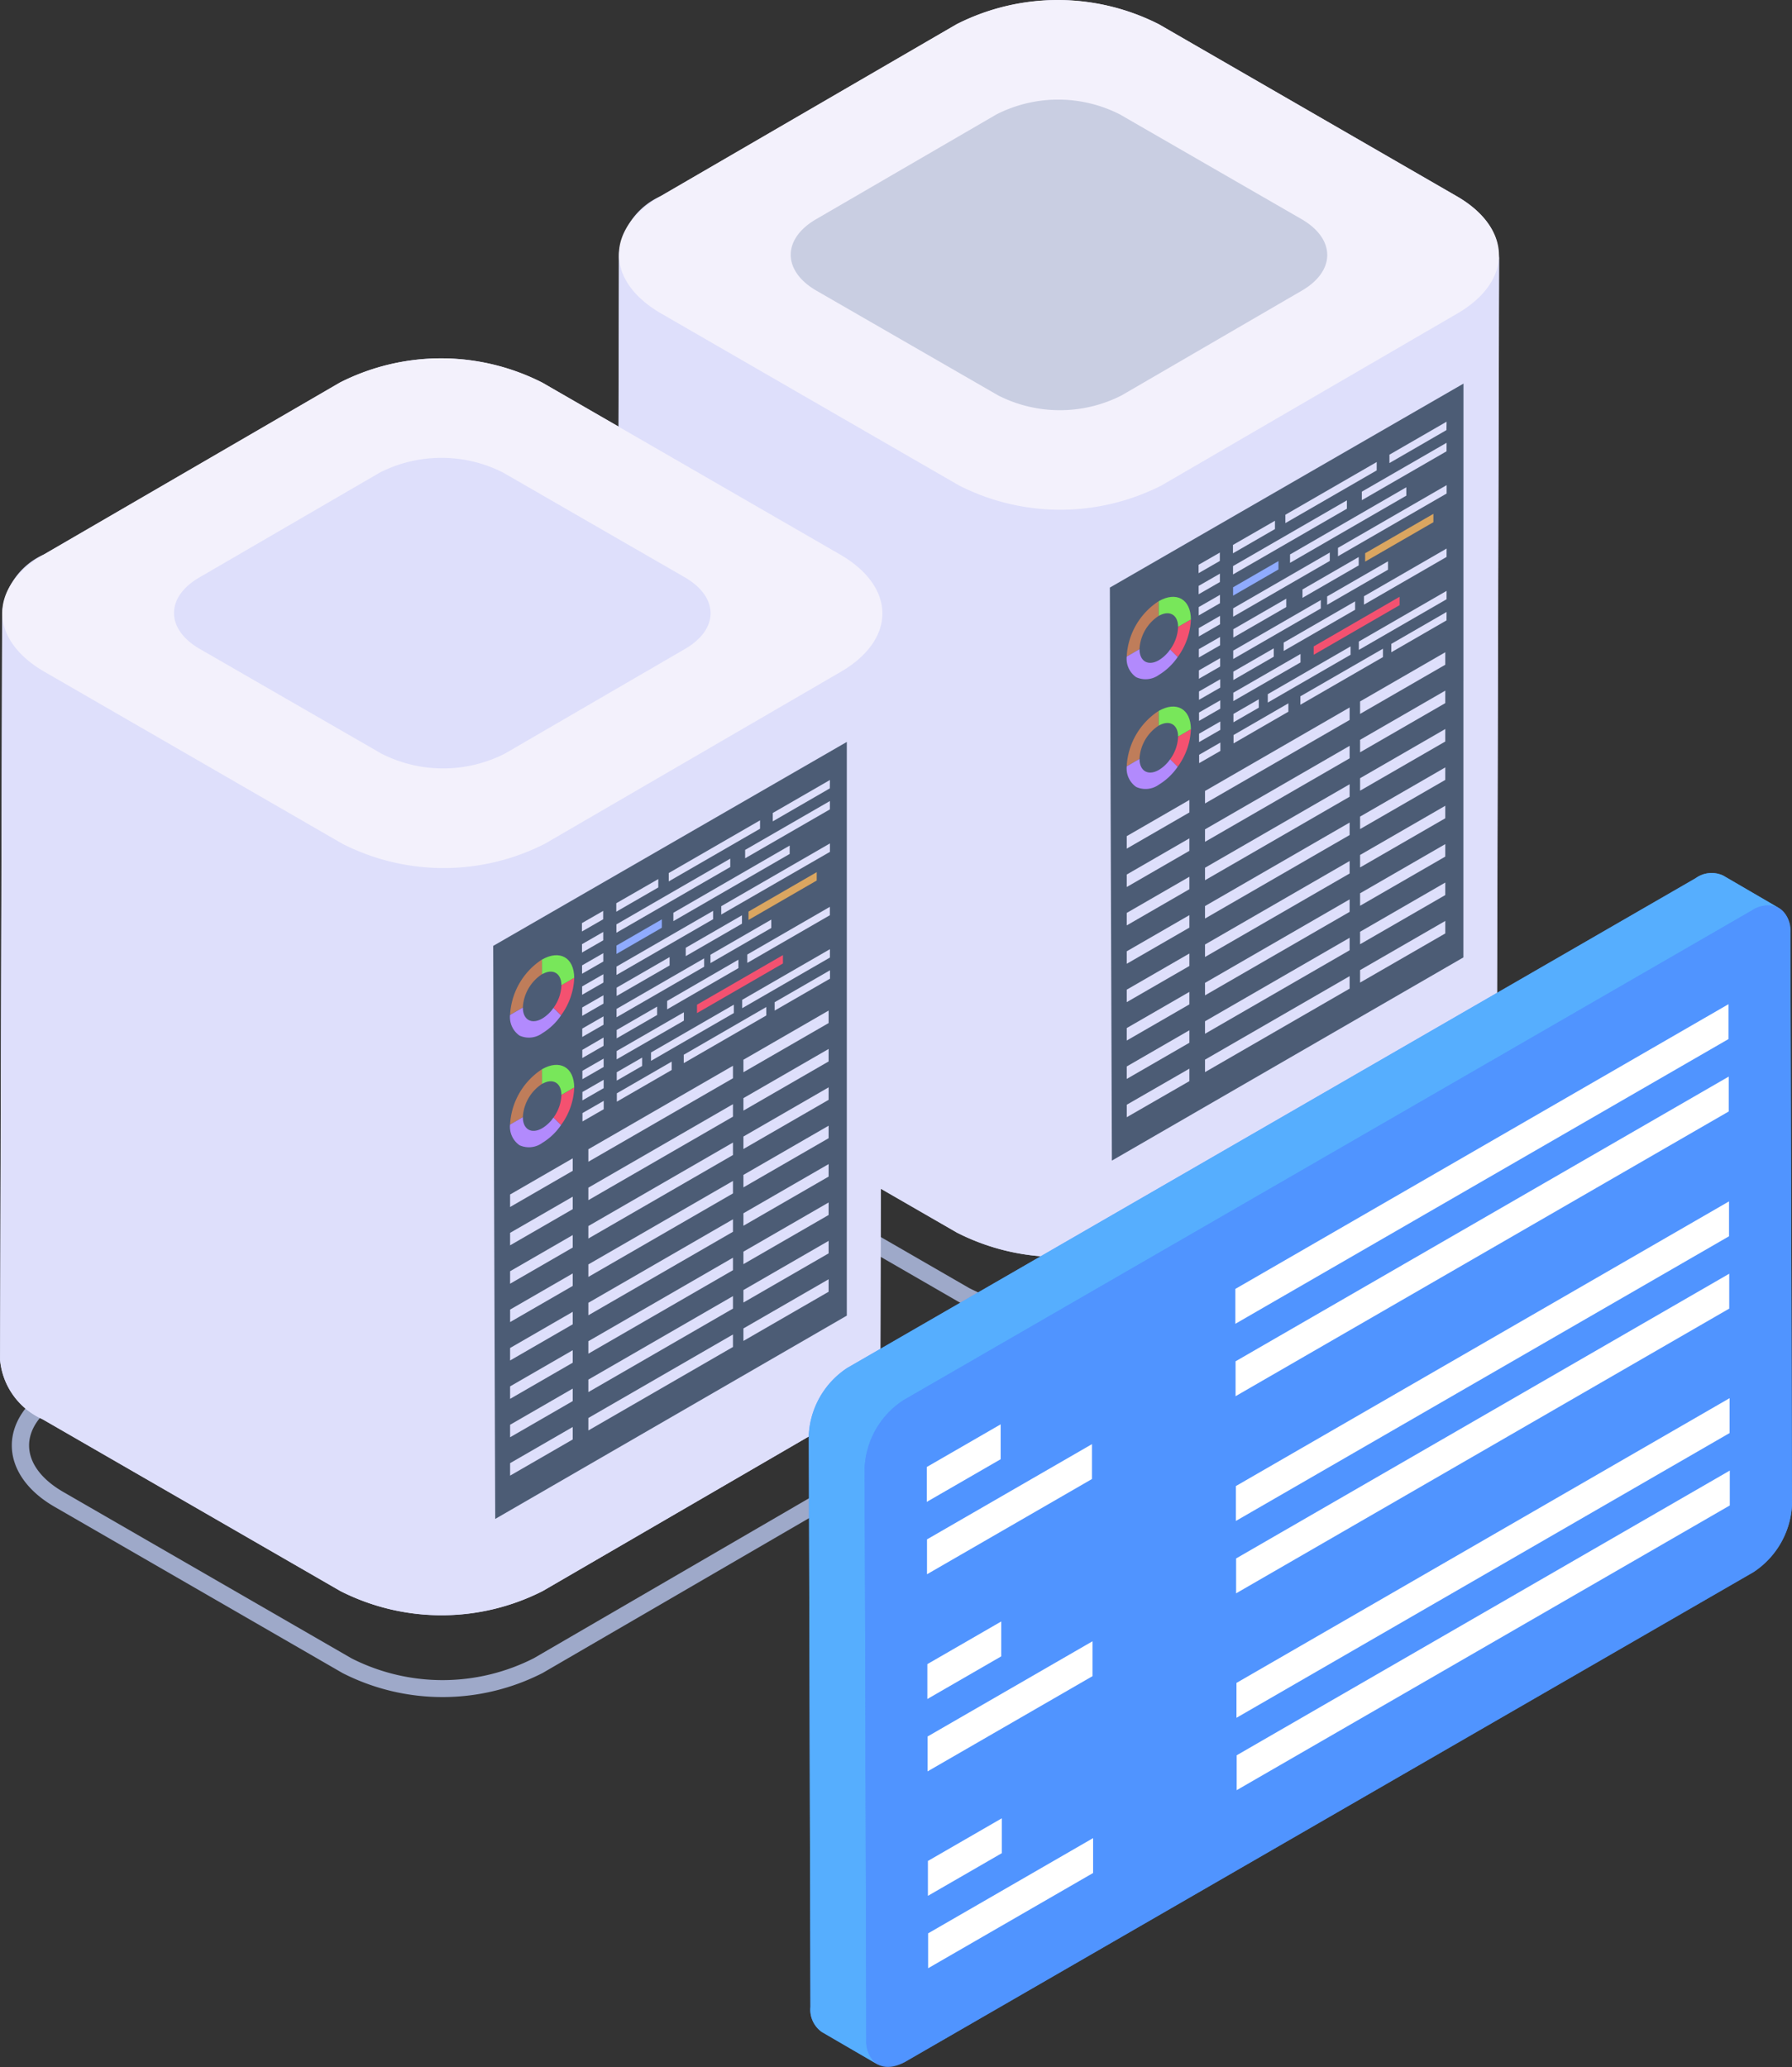 <svg xmlns="http://www.w3.org/2000/svg" width="87.984" height="101.5" viewBox="0 0 87.984 101.5">
  <rect x="0" y="0" width="87.984" height="101.5" fill="#333333" stroke="none"/>
  <g id="benefits-data-center" transform="translate(-5.195 -2)">
    <g id="Group_1507" data-name="Group 1507" transform="translate(35.481 14.495)">
      <g id="Group_1506" data-name="Group 1506">
        <path id="Path_1759" data-name="Path 1759" d="M60.79,10.809,46.262,19.251a10.957,10.957,0,0,1-9.943,0L21.7,10.809a3.519,3.519,0,0,1-2.076-2.9l-.1,36.693a3.519,3.519,0,0,0,2.076,2.9l14.622,8.442a10.957,10.957,0,0,0,9.944,0L60.687,47.5a3.492,3.492,0,0,0,2.043-2.86l.1-36.693a3.492,3.492,0,0,1-2.043,2.86Z" transform="translate(-19.518 -7.909)" fill="#c9cee2"/>
      </g>
    </g>
    <g id="Group_2026" data-name="Group 2026" transform="translate(5.196 2)">
      <g id="Group_1978" data-name="Group 1978">
        <g id="Group_1510" data-name="Group 1510" transform="translate(30.911 40.448)">
          <g id="Group_1509" data-name="Group 1509">
            <g id="Group_1508" data-name="Group 1508">
              <path id="Path_1760" data-name="Path 1760" d="M36.069,44.664,21.916,36.493a3.611,3.611,0,0,1-2.1-3.013,3.615,3.615,0,0,1,2.094-3.019L35.947,22.3A10.77,10.77,0,0,1,45.7,22.29l14.176,8.184c2.782,1.6,2.828,4.391.008,6.032L45.87,44.65a10.816,10.816,0,0,1-9.8.014Zm.3-21.631L22.333,31.192A2.825,2.825,0,0,0,20.66,33.48a2.825,2.825,0,0,0,1.68,2.282l14.153,8.171a9.878,9.878,0,0,0,8.953-.014l14.016-8.144c2.223-1.292,2.242-3.27-.006-4.57L45.279,23.021a9.994,9.994,0,0,0-8.906.012Z" transform="translate(-19.814 -21.128)" fill="#9ea9c9"/>
            </g>
          </g>
        </g>
        <g id="Group_1513" data-name="Group 1513" transform="translate(0.579 58.628)">
          <g id="Group_1512" data-name="Group 1512">
            <g id="Group_1511" data-name="Group 1511">
              <path id="Path_1761" data-name="Path 1761" d="M21.727,53.262,7.575,45.091c-2.781-1.6-2.829-4.392-.008-6.03L21.606,30.9a10.758,10.758,0,0,1,9.755-.014l14.176,8.186c2.775,1.6,2.833,4.39.008,6.03L31.529,53.25a10.808,10.808,0,0,1-9.8.012Zm.3-21.629L7.992,39.792C5.76,41.09,5.759,43.065,8,44.36l14.153,8.171a9.878,9.878,0,0,0,8.953-.012L45.12,44.372c2.232-1.3,2.233-3.273-.006-4.568L30.937,31.619a9.986,9.986,0,0,0-8.906.014Z" transform="translate(-5.47 -29.725)" fill="#9ea9c9"/>
            </g>
          </g>
        </g>
        <g id="Group_1514" data-name="Group 1514" transform="translate(0 0.006)">
          <path id="Path_1762" data-name="Path 1762" d="M78.8,14.526,78.7,51.235a3.548,3.548,0,0,1-2.051,2.855L62.121,62.527a10.975,10.975,0,0,1-9.938,0l-3.743-2.157-.021,8.458a3.475,3.475,0,0,1-2.051,2.854L31.84,80.121a10.975,10.975,0,0,1-9.939,0L7.268,71.683a3.56,3.56,0,0,1-2.072-2.9L5.3,32.077a3.476,3.476,0,0,1,2.051-2.855L21.88,20.785a10.975,10.975,0,0,1,9.939,0l3.743,2.157.021-8.458a3.476,3.476,0,0,1,2.051-2.855L52.161,3.192a10.975,10.975,0,0,1,9.939,0l14.612,8.437c1.586.909,2.241,2.157,2.009,3.341a3.279,3.279,0,0,0,.085-.444Z" transform="translate(-5.196 -2.003)" fill="#dedffb"/>
        </g>
        <g id="Group_1977" data-name="Group 1977" transform="translate(0.007)">
          <g id="Group_1744" data-name="Group 1744" transform="translate(30.38)">
            <g id="Group_1526" data-name="Group 1526">
              <g id="Group_1519" data-name="Group 1519">
                <g id="Group_1518" data-name="Group 1518">
                  <g id="Group_1517" data-name="Group 1517">
                    <g id="Group_1516" data-name="Group 1516">
                      <g id="Group_1515" data-name="Group 1515">
                        <path id="Path_1763" data-name="Path 1763" d="M60.7,11.635c2.755,1.59,2.769,4.169.032,5.76L46.208,25.837a10.957,10.957,0,0,1-9.944,0L21.642,17.395c-2.755-1.59-2.769-4.169-.032-5.76L36.137,3.193a10.957,10.957,0,0,1,9.944,0Z" transform="translate(-19.567 -2)" fill="#f3f1fc"/>
                      </g>
                    </g>
                  </g>
                </g>
              </g>
              <g id="Group_1522" data-name="Group 1522" transform="translate(8.436 4.886)">
                <g id="Group_1521" data-name="Group 1521">
                  <g id="Group_1520" data-name="Group 1520">
                    <path id="Path_1764" data-name="Path 1764" d="M48.632,10.184c1.679.969,1.688,2.541.02,3.511L39.8,18.841a6.679,6.679,0,0,1-6.061,0L24.821,13.7c-1.679-.969-1.688-2.541-.02-3.511l8.855-5.146a6.679,6.679,0,0,1,6.061,0Z" transform="translate(-23.556 -4.311)" fill="#c9cee2"/>
                  </g>
                </g>
              </g>
              <g id="Group_1525" data-name="Group 1525" transform="translate(24.104 18.837)">
                <g id="Group_1524" data-name="Group 1524">
                  <g id="Group_1523" data-name="Group 1523">
                    <path id="Path_1765" data-name="Path 1765" d="M48.328,10.908,30.966,20.924l.1,28.138,17.258-9.978Z" transform="translate(-30.966 -10.908)" fill="#4c5c75"/>
                  </g>
                </g>
              </g>
            </g>
            <g id="Group_1662" data-name="Group 1662" transform="translate(24.933 20.707)">
              <g id="Group_1648" data-name="Group 1648">
                <g id="Group_1634" data-name="Group 1634" transform="translate(3.528)">
                  <g id="Group_1633" data-name="Group 1633">
                    <g id="Group_1529" data-name="Group 1529" transform="translate(0 6.427)">
                      <g id="Group_1528" data-name="Group 1528">
                        <g id="Group_1527" data-name="Group 1527">
                          <path id="Path_1766" data-name="Path 1766" d="M34.069,14.832v.411l-1.043.6v-.411Z" transform="translate(-33.026 -14.832)" fill="#dedffb"/>
                        </g>
                      </g>
                    </g>
                    <g id="Group_1532" data-name="Group 1532" transform="translate(9.462 9.344)">
                      <g id="Group_1531" data-name="Group 1531">
                        <g id="Group_1530" data-name="Group 1530">
                          <path id="Path_1767" data-name="Path 1767" d="M40.214,16.211,37.5,17.778v.411l2.712-1.566Z" transform="translate(-37.501 -16.211)" fill="#dedffb"/>
                        </g>
                      </g>
                    </g>
                    <g id="Group_1584" data-name="Group 1584" transform="translate(1.696 1.981)">
                      <g id="Group_1535" data-name="Group 1535" transform="translate(6.172 6.327)">
                        <g id="Group_1534" data-name="Group 1534">
                          <g id="Group_1533" data-name="Group 1533">
                            <path id="Path_1768" data-name="Path 1768" d="M41.055,15.721l-4.308,2.487v.411l4.307-2.487Z" transform="translate(-36.747 -15.721)" fill="#dedffb"/>
                          </g>
                        </g>
                      </g>
                      <g id="Group_1538" data-name="Group 1538" transform="translate(6.423 4.248)">
                        <g id="Group_1537" data-name="Group 1537">
                          <g id="Group_1536" data-name="Group 1536">
                            <path id="Path_1769" data-name="Path 1769" d="M40.923,14.738l-4.058,2.343v.411l4.056-2.342Z" transform="translate(-36.865 -14.738)" fill="#dedffb"/>
                          </g>
                        </g>
                      </g>
                      <g id="Group_1541" data-name="Group 1541" transform="translate(3.302 9.167)">
                        <g id="Group_1540" data-name="Group 1540">
                          <g id="Group_1539" data-name="Group 1539">
                            <path id="Path_1770" data-name="Path 1770" d="M39.443,17.064v.411l-4.053,2.34V19.4Z" transform="translate(-35.39 -17.064)" fill="#dedffb"/>
                          </g>
                        </g>
                      </g>
                      <g id="Group_1544" data-name="Group 1544" transform="translate(3.952 6.617)">
                        <g id="Group_1543" data-name="Group 1543">
                          <g id="Group_1542" data-name="Group 1542">
                            <path id="Path_1771" data-name="Path 1771" d="M39.917,15.858v.411L35.7,18.706v-.411Z" transform="translate(-35.697 -15.858)" fill="#f45170"/>
                          </g>
                        </g>
                      </g>
                      <g id="Group_1547" data-name="Group 1547" transform="translate(6.482 2.544)">
                        <g id="Group_1546" data-name="Group 1546">
                          <g id="Group_1545" data-name="Group 1545">
                            <path id="Path_1772" data-name="Path 1772" d="M40.244,13.932v.411l-3.35,1.934v-.411Z" transform="translate(-36.894 -13.932)" fill="#dba660"/>
                          </g>
                        </g>
                      </g>
                      <g id="Group_1550" data-name="Group 1550" transform="translate(4.614 4.875)">
                        <g id="Group_1549" data-name="Group 1549">
                          <g id="Group_1548" data-name="Group 1548">
                            <path id="Path_1773" data-name="Path 1773" d="M39,15.035v.411L36.011,17.17v-.411Z" transform="translate(-36.01 -15.035)" fill="#dedffb"/>
                          </g>
                        </g>
                      </g>
                      <g id="Group_1553" data-name="Group 1553" transform="translate(1.696 9.052)">
                        <g id="Group_1552" data-name="Group 1552">
                          <g id="Group_1551" data-name="Group 1551">
                            <path id="Path_1774" data-name="Path 1774" d="M38.7,17.01v.411l-4.065,2.347v-.411Z" transform="translate(-34.63 -17.01)" fill="#dedffb"/>
                          </g>
                        </g>
                      </g>
                      <g id="Group_1556" data-name="Group 1556" transform="translate(2.483 6.842)">
                        <g id="Group_1555" data-name="Group 1555">
                          <g id="Group_1554" data-name="Group 1554">
                            <path id="Path_1775" data-name="Path 1775" d="M38.507,15.965v.411L35,18.4v-.411Z" transform="translate(-35.002 -15.965)" fill="#dedffb"/>
                          </g>
                        </g>
                      </g>
                      <g id="Group_1559" data-name="Group 1559" transform="translate(5.144 1.134)">
                        <g id="Group_1558" data-name="Group 1558">
                          <g id="Group_1557" data-name="Group 1557">
                            <path id="Path_1776" data-name="Path 1776" d="M41.6,13.265l-5.336,3.081v.411l5.335-3.08Z" transform="translate(-36.261 -13.265)" fill="#dedffb"/>
                          </g>
                        </g>
                      </g>
                      <g id="Group_1562" data-name="Group 1562" transform="translate(3.401 4.664)">
                        <g id="Group_1561" data-name="Group 1561">
                          <g id="Group_1560" data-name="Group 1560">
                            <path id="Path_1777" data-name="Path 1777" d="M38.2,14.935v.411l-2.76,1.593v-.411Z" transform="translate(-35.436 -14.935)" fill="#dedffb"/>
                          </g>
                        </g>
                      </g>
                      <g id="Group_1565" data-name="Group 1565" transform="translate(0.012 9.425)">
                        <g id="Group_1564" data-name="Group 1564">
                          <g id="Group_1563" data-name="Group 1563">
                            <path id="Path_1778" data-name="Path 1778" d="M37.13,17.186V17.6l-3.3,1.9v-.411Z" transform="translate(-33.834 -17.186)" fill="#dedffb"/>
                          </g>
                        </g>
                      </g>
                      <g id="Group_1568" data-name="Group 1568" transform="translate(0.009 9.148)">
                        <g id="Group_1567" data-name="Group 1567">
                          <g id="Group_1566" data-name="Group 1566">
                            <path id="Path_1779" data-name="Path 1779" d="M35.817,17.055v.411l-1.985,1.146V18.2Z" transform="translate(-33.832 -17.055)" fill="#dedffb"/>
                          </g>
                        </g>
                      </g>
                      <g id="Group_1571" data-name="Group 1571" transform="translate(2.793 1.239)">
                        <g id="Group_1570" data-name="Group 1570">
                          <g id="Group_1569" data-name="Group 1569">
                            <path id="Path_1780" data-name="Path 1780" d="M40.859,13.315v.411l-5.71,3.3v-.411Z" transform="translate(-35.149 -13.315)" fill="#dedffb"/>
                          </g>
                        </g>
                      </g>
                      <g id="Group_1574" data-name="Group 1574" transform="translate(0.006 6.779)">
                        <g id="Group_1573" data-name="Group 1573">
                          <g id="Group_1572" data-name="Group 1572">
                            <path id="Path_1781" data-name="Path 1781" d="M38.129,15.935v.411l-4.3,2.481v-.411Z" transform="translate(-33.831 -15.935)" fill="#dedffb"/>
                          </g>
                        </g>
                      </g>
                      <g id="Group_1577" data-name="Group 1577" transform="translate(0.003 6.715)">
                        <g id="Group_1576" data-name="Group 1576">
                          <g id="Group_1575" data-name="Group 1575">
                            <path id="Path_1782" data-name="Path 1782" d="M36.434,15.9v.411l-2.6,1.5v-.411Z" transform="translate(-33.829 -15.905)" fill="#dedffb"/>
                          </g>
                        </g>
                      </g>
                      <g id="Group_1580" data-name="Group 1580" transform="translate(0 4.445)">
                        <g id="Group_1579" data-name="Group 1579">
                          <g id="Group_1578" data-name="Group 1578">
                            <path id="Path_1783" data-name="Path 1783" d="M38.573,14.831v.411l-4.745,2.739v-.411Z" transform="translate(-33.828 -14.831)" fill="#dedffb"/>
                          </g>
                        </g>
                      </g>
                      <g id="Group_1583" data-name="Group 1583" transform="translate(2.566)">
                        <g id="Group_1582" data-name="Group 1582">
                          <g id="Group_1581" data-name="Group 1581">
                            <path id="Path_1784" data-name="Path 1784" d="M39.524,12.729v.411l-4.483,2.588v-.411Z" transform="translate(-35.042 -12.729)" fill="#dedffb"/>
                          </g>
                        </g>
                      </g>
                    </g>
                    <g id="Group_1587" data-name="Group 1587" transform="translate(8.014 1.036)">
                      <g id="Group_1586" data-name="Group 1586">
                        <g id="Group_1585" data-name="Group 1585">
                          <path id="Path_1785" data-name="Path 1785" d="M40.978,12.282l-4.162,2.4V15.1l4.16-2.4Z" transform="translate(-36.816 -12.282)" fill="#dedffb"/>
                        </g>
                      </g>
                    </g>
                    <g id="Group_1590" data-name="Group 1590" transform="translate(9.37)">
                      <g id="Group_1589" data-name="Group 1589">
                        <g id="Group_1588" data-name="Group 1588">
                          <path id="Path_1786" data-name="Path 1786" d="M40.263,11.792l-2.806,1.62v.411l2.8-1.619Z" transform="translate(-37.457 -11.792)" fill="#dedffb"/>
                        </g>
                      </g>
                    </g>
                    <g id="Group_1593" data-name="Group 1593" transform="translate(1.687 4.865)">
                      <g id="Group_1592" data-name="Group 1592">
                        <g id="Group_1591" data-name="Group 1591">
                          <path id="Path_1787" data-name="Path 1787" d="M35.886,14.093V14.5l-2.062,1.191v-.411Z" transform="translate(-33.824 -14.093)" fill="#dedffb"/>
                        </g>
                      </g>
                    </g>
                    <g id="Group_1596" data-name="Group 1596" transform="translate(0.003 7.462)">
                      <g id="Group_1595" data-name="Group 1595">
                        <g id="Group_1594" data-name="Group 1594">
                          <path id="Path_1788" data-name="Path 1788" d="M34.071,15.321v.411l-1.043.6v-.411Z" transform="translate(-33.028 -15.321)" fill="#dedffb"/>
                        </g>
                      </g>
                    </g>
                    <g id="Group_1599" data-name="Group 1599" transform="translate(1.693 6.844)">
                      <g id="Group_1598" data-name="Group 1598">
                        <g id="Group_1597" data-name="Group 1597">
                          <path id="Path_1789" data-name="Path 1789" d="M36.056,15.029v.411l-2.229,1.287v-.411Z" transform="translate(-33.827 -15.029)" fill="#8fabfe"/>
                        </g>
                      </g>
                    </g>
                    <g id="Group_1602" data-name="Group 1602" transform="translate(1.69 3.862)">
                      <g id="Group_1601" data-name="Group 1601">
                        <g id="Group_1600" data-name="Group 1600">
                          <path id="Path_1790" data-name="Path 1790" d="M39.416,13.619v.411l-5.591,3.228v-.411Z" transform="translate(-33.825 -13.619)" fill="#dedffb"/>
                        </g>
                      </g>
                    </g>
                    <g id="Group_1605" data-name="Group 1605" transform="translate(0.006 8.503)">
                      <g id="Group_1604" data-name="Group 1604">
                        <g id="Group_1603" data-name="Group 1603">
                          <path id="Path_1791" data-name="Path 1791" d="M34.072,15.813v.411l-1.043.6v-.411Z" transform="translate(-33.029 -15.813)" fill="#dedffb"/>
                        </g>
                      </g>
                    </g>
                    <g id="Group_1608" data-name="Group 1608" transform="translate(0.009 9.537)">
                      <g id="Group_1607" data-name="Group 1607">
                        <g id="Group_1606" data-name="Group 1606">
                          <path id="Path_1792" data-name="Path 1792" d="M34.074,16.3v.411l-1.043.6V16.9Z" transform="translate(-33.03 -16.302)" fill="#dedffb"/>
                        </g>
                      </g>
                    </g>
                    <g id="Group_1611" data-name="Group 1611" transform="translate(0.012 10.571)">
                      <g id="Group_1610" data-name="Group 1610">
                        <g id="Group_1609" data-name="Group 1609">
                          <path id="Path_1793" data-name="Path 1793" d="M34.075,16.792V17.2l-1.043.6v-.411Z" transform="translate(-33.032 -16.792)" fill="#dedffb"/>
                        </g>
                      </g>
                    </g>
                    <g id="Group_1614" data-name="Group 1614" transform="translate(0.015 11.612)">
                      <g id="Group_1613" data-name="Group 1613">
                        <g id="Group_1612" data-name="Group 1612">
                          <path id="Path_1794" data-name="Path 1794" d="M34.076,17.284v.411l-1.043.6v-.411Z" transform="translate(-33.033 -17.284)" fill="#dedffb"/>
                        </g>
                      </g>
                    </g>
                    <g id="Group_1617" data-name="Group 1617" transform="translate(0.018 12.647)">
                      <g id="Group_1616" data-name="Group 1616">
                        <g id="Group_1615" data-name="Group 1615">
                          <path id="Path_1795" data-name="Path 1795" d="M34.078,17.773v.411l-1.043.6v-.411Z" transform="translate(-33.034 -17.773)" fill="#dedffb"/>
                        </g>
                      </g>
                    </g>
                    <g id="Group_1620" data-name="Group 1620" transform="translate(0.021 13.681)">
                      <g id="Group_1619" data-name="Group 1619">
                        <g id="Group_1618" data-name="Group 1618">
                          <path id="Path_1796" data-name="Path 1796" d="M34.079,18.262v.411l-1.043.6v-.411Z" transform="translate(-33.036 -18.262)" fill="#dedffb"/>
                        </g>
                      </g>
                    </g>
                    <g id="Group_1623" data-name="Group 1623" transform="translate(0.023 14.722)">
                      <g id="Group_1622" data-name="Group 1622">
                        <g id="Group_1621" data-name="Group 1621">
                          <path id="Path_1797" data-name="Path 1797" d="M34.08,18.754v.411l-1.043.6v-.411Z" transform="translate(-33.037 -18.754)" fill="#dedffb"/>
                        </g>
                      </g>
                    </g>
                    <g id="Group_1626" data-name="Group 1626" transform="translate(1.71 13.631)">
                      <g id="Group_1625" data-name="Group 1625">
                        <g id="Group_1624" data-name="Group 1624">
                          <path id="Path_1798" data-name="Path 1798" d="M35.081,18.238v.411l-1.246.719v-.411Z" transform="translate(-33.835 -18.238)" fill="#dedffb"/>
                        </g>
                      </g>
                    </g>
                    <g id="Group_1629" data-name="Group 1629" transform="translate(0.026 15.756)">
                      <g id="Group_1628" data-name="Group 1628">
                        <g id="Group_1627" data-name="Group 1627">
                          <path id="Path_1799" data-name="Path 1799" d="M34.082,19.243v.411l-1.043.6v-.411Z" transform="translate(-33.039 -19.243)" fill="#dedffb"/>
                        </g>
                      </g>
                    </g>
                    <g id="Group_1632" data-name="Group 1632" transform="translate(1.713 13.829)">
                      <g id="Group_1631" data-name="Group 1631">
                        <g id="Group_1630" data-name="Group 1630">
                          <path id="Path_1800" data-name="Path 1800" d="M36.531,18.332v.411L33.838,20.3v-.411Z" transform="translate(-33.836 -18.332)" fill="#dedffb"/>
                        </g>
                      </g>
                    </g>
                  </g>
                </g>
                <g id="Group_1647" data-name="Group 1647" transform="translate(0 8.598)">
                  <g id="Group_1637" data-name="Group 1637" transform="translate(0 0.216)">
                    <g id="Group_1636" data-name="Group 1636">
                      <g id="Group_1635" data-name="Group 1635">
                        <path id="Path_1801" data-name="Path 1801" d="M32.926,15.961l0,.722a2.08,2.08,0,0,0-.942,1.635l-.628.363a3.459,3.459,0,0,1,1.568-2.719Z" transform="translate(-31.358 -15.961)" fill="#bf7d5a"/>
                      </g>
                    </g>
                  </g>
                  <g id="Group_1640" data-name="Group 1640" transform="translate(1.568)">
                    <g id="Group_1639" data-name="Group 1639">
                      <g id="Group_1638" data-name="Group 1638">
                        <path id="Path_1802" data-name="Path 1802" d="M32.1,16.075c.871-.5,1.578-.1,1.581.9l-.628.363c0-.6-.427-.844-.951-.542Z" transform="translate(-32.099 -15.858)" fill="#78e75a"/>
                      </g>
                    </g>
                  </g>
                  <g id="Group_1643" data-name="Group 1643" transform="translate(0 2.573)">
                    <g id="Group_1642" data-name="Group 1642">
                      <g id="Group_1641" data-name="Group 1641">
                        <path id="Path_1803" data-name="Path 1803" d="M31.986,17.075c0,.6.427.841.948.541a1.81,1.81,0,0,0,.557-.529l.37.37a3.013,3.013,0,0,1-.925.881,1.113,1.113,0,0,1-1.114.113,1.1,1.1,0,0,1-.465-1.013Z" transform="translate(-31.358 -17.075)" fill="#b28afd"/>
                      </g>
                    </g>
                  </g>
                  <g id="Group_1646" data-name="Group 1646" transform="translate(2.134 1.117)">
                    <g id="Group_1645" data-name="Group 1645">
                      <g id="Group_1644" data-name="Group 1644">
                        <path id="Path_1804" data-name="Path 1804" d="M33.382,16.387a3.33,3.33,0,0,1-.645,1.837l-.37-.37a2,2,0,0,0,.387-1.1Z" transform="translate(-32.367 -16.387)" fill="#f45170"/>
                      </g>
                    </g>
                  </g>
                </g>
              </g>
              <g id="Group_1661" data-name="Group 1661" transform="translate(0 13.986)">
                <g id="Group_1651" data-name="Group 1651" transform="translate(0 0.216)">
                  <g id="Group_1650" data-name="Group 1650">
                    <g id="Group_1649" data-name="Group 1649">
                      <path id="Path_1805" data-name="Path 1805" d="M32.926,18.509l0,.722a2.08,2.08,0,0,0-.942,1.635l-.628.363A3.459,3.459,0,0,1,32.926,18.509Z" transform="translate(-31.358 -18.509)" fill="#bf7d5a"/>
                    </g>
                  </g>
                </g>
                <g id="Group_1654" data-name="Group 1654" transform="translate(1.568)">
                  <g id="Group_1653" data-name="Group 1653">
                    <g id="Group_1652" data-name="Group 1652">
                      <path id="Path_1806" data-name="Path 1806" d="M32.1,18.623c.871-.5,1.578-.1,1.581.9l-.628.363c0-.6-.427-.844-.951-.542Z" transform="translate(-32.099 -18.406)" fill="#78e75a"/>
                    </g>
                  </g>
                </g>
                <g id="Group_1657" data-name="Group 1657" transform="translate(0 2.573)">
                  <g id="Group_1656" data-name="Group 1656">
                    <g id="Group_1655" data-name="Group 1655">
                      <path id="Path_1807" data-name="Path 1807" d="M31.986,19.623c0,.6.427.841.948.541a1.81,1.81,0,0,0,.557-.529l.37.37a3.013,3.013,0,0,1-.925.881A1.113,1.113,0,0,1,31.823,21a1.1,1.1,0,0,1-.465-1.013Z" transform="translate(-31.358 -19.623)" fill="#b28afd"/>
                    </g>
                  </g>
                </g>
                <g id="Group_1660" data-name="Group 1660" transform="translate(2.134 1.117)">
                  <g id="Group_1659" data-name="Group 1659">
                    <g id="Group_1658" data-name="Group 1658">
                      <path id="Path_1808" data-name="Path 1808" d="M33.382,18.935a3.33,3.33,0,0,1-.645,1.837l-.37-.37a2,2,0,0,0,.387-1.1Z" transform="translate(-32.367 -18.935)" fill="#f45170"/>
                    </g>
                  </g>
                </g>
              </g>
            </g>
            <g id="Group_1743" data-name="Group 1743" transform="translate(24.933 32.028)">
              <g id="Group_1672" data-name="Group 1672">
                <g id="Group_1666" data-name="Group 1666" transform="translate(3.839 2.712)">
                  <g id="Group_1665" data-name="Group 1665">
                    <g id="Group_1664" data-name="Group 1664">
                      <g id="Group_1663" data-name="Group 1663">
                        <path id="Path_1809" data-name="Path 1809" d="M40.277,18.429l0,.613-7.1,4.1,0-.613Z" transform="translate(-33.173 -18.429)" fill="#dedffb"/>
                      </g>
                    </g>
                  </g>
                </g>
                <g id="Group_1668" data-name="Group 1668" transform="translate(11.457)">
                  <g id="Group_1667" data-name="Group 1667">
                    <path id="Path_1810" data-name="Path 1810" d="M40.959,17.146l-4.183,2.415,0,.613,4.182-2.414Z" transform="translate(-36.776 -17.146)" fill="#dedffb"/>
                  </g>
                </g>
                <g id="Group_1671" data-name="Group 1671" transform="translate(0 7.254)">
                  <g id="Group_1670" data-name="Group 1670">
                    <g id="Group_1669" data-name="Group 1669">
                      <path id="Path_1811" data-name="Path 1811" d="M34.433,20.577l0,.613-3.075,1.776,0-.613Z" transform="translate(-31.358 -20.577)" fill="#dedffb"/>
                    </g>
                  </g>
                </g>
              </g>
              <g id="Group_1682" data-name="Group 1682" transform="translate(0 1.885)">
                <g id="Group_1676" data-name="Group 1676" transform="translate(3.839 2.711)">
                  <g id="Group_1675" data-name="Group 1675">
                    <g id="Group_1674" data-name="Group 1674">
                      <g id="Group_1673" data-name="Group 1673">
                        <path id="Path_1812" data-name="Path 1812" d="M40.277,19.32l0,.613-7.1,4.1,0-.613Z" transform="translate(-33.173 -19.32)" fill="#dedffb"/>
                      </g>
                    </g>
                  </g>
                </g>
                <g id="Group_1678" data-name="Group 1678" transform="translate(11.457)">
                  <g id="Group_1677" data-name="Group 1677">
                    <path id="Path_1813" data-name="Path 1813" d="M40.959,18.038l-4.183,2.415,0,.613,4.182-2.414Z" transform="translate(-36.776 -18.038)" fill="#dedffb"/>
                  </g>
                </g>
                <g id="Group_1681" data-name="Group 1681" transform="translate(0 7.254)">
                  <g id="Group_1680" data-name="Group 1680">
                    <g id="Group_1679" data-name="Group 1679">
                      <path id="Path_1814" data-name="Path 1814" d="M34.433,21.468l0,.613-3.075,1.776,0-.613Z" transform="translate(-31.358 -21.468)" fill="#dedffb"/>
                    </g>
                  </g>
                </g>
              </g>
              <g id="Group_1692" data-name="Group 1692" transform="translate(0 3.77)">
                <g id="Group_1686" data-name="Group 1686" transform="translate(3.839 2.712)">
                  <g id="Group_1685" data-name="Group 1685">
                    <g id="Group_1684" data-name="Group 1684">
                      <g id="Group_1683" data-name="Group 1683">
                        <path id="Path_1815" data-name="Path 1815" d="M40.277,20.211l0,.613-7.1,4.1,0-.613Z" transform="translate(-33.173 -20.211)" fill="#dedffb"/>
                      </g>
                    </g>
                  </g>
                </g>
                <g id="Group_1688" data-name="Group 1688" transform="translate(11.457)">
                  <g id="Group_1687" data-name="Group 1687">
                    <path id="Path_1816" data-name="Path 1816" d="M40.959,18.929l-4.183,2.415,0,.613,4.182-2.414Z" transform="translate(-36.776 -18.929)" fill="#dedffb"/>
                  </g>
                </g>
                <g id="Group_1691" data-name="Group 1691" transform="translate(0 7.254)">
                  <g id="Group_1690" data-name="Group 1690">
                    <g id="Group_1689" data-name="Group 1689">
                      <path id="Path_1817" data-name="Path 1817" d="M34.433,22.36l0,.613-3.075,1.776,0-.613Z" transform="translate(-31.358 -22.36)" fill="#dedffb"/>
                    </g>
                  </g>
                </g>
              </g>
              <g id="Group_1702" data-name="Group 1702" transform="translate(0 5.655)">
                <g id="Group_1696" data-name="Group 1696" transform="translate(3.839 2.711)">
                  <g id="Group_1695" data-name="Group 1695">
                    <g id="Group_1694" data-name="Group 1694">
                      <g id="Group_1693" data-name="Group 1693">
                        <path id="Path_1818" data-name="Path 1818" d="M40.277,21.1l0,.613-7.1,4.1,0-.613Z" transform="translate(-33.173 -21.103)" fill="#dedffb"/>
                      </g>
                    </g>
                  </g>
                </g>
                <g id="Group_1698" data-name="Group 1698" transform="translate(11.457)">
                  <g id="Group_1697" data-name="Group 1697">
                    <path id="Path_1819" data-name="Path 1819" d="M40.959,19.82l-4.183,2.415,0,.613,4.182-2.414Z" transform="translate(-36.776 -19.82)" fill="#dedffb"/>
                  </g>
                </g>
                <g id="Group_1701" data-name="Group 1701" transform="translate(0 7.254)">
                  <g id="Group_1700" data-name="Group 1700">
                    <g id="Group_1699" data-name="Group 1699">
                      <path id="Path_1820" data-name="Path 1820" d="M34.433,23.251l0,.613-3.075,1.776,0-.613Z" transform="translate(-31.358 -23.251)" fill="#dedffb"/>
                    </g>
                  </g>
                </g>
              </g>
              <g id="Group_1712" data-name="Group 1712" transform="translate(0 7.539)">
                <g id="Group_1706" data-name="Group 1706" transform="translate(3.839 2.712)">
                  <g id="Group_1705" data-name="Group 1705">
                    <g id="Group_1704" data-name="Group 1704">
                      <g id="Group_1703" data-name="Group 1703">
                        <path id="Path_1821" data-name="Path 1821" d="M40.277,21.994l0,.613-7.1,4.1,0-.613Z" transform="translate(-33.173 -21.994)" fill="#dedffb"/>
                      </g>
                    </g>
                  </g>
                </g>
                <g id="Group_1708" data-name="Group 1708" transform="translate(11.457)">
                  <g id="Group_1707" data-name="Group 1707">
                    <path id="Path_1822" data-name="Path 1822" d="M40.959,20.712l-4.183,2.415,0,.613,4.182-2.414Z" transform="translate(-36.776 -20.712)" fill="#dedffb"/>
                  </g>
                </g>
                <g id="Group_1711" data-name="Group 1711" transform="translate(0 7.254)">
                  <g id="Group_1710" data-name="Group 1710">
                    <g id="Group_1709" data-name="Group 1709">
                      <path id="Path_1823" data-name="Path 1823" d="M34.433,24.142l0,.613-3.075,1.776,0-.613Z" transform="translate(-31.358 -24.142)" fill="#dedffb"/>
                    </g>
                  </g>
                </g>
              </g>
              <g id="Group_1722" data-name="Group 1722" transform="translate(0 9.424)">
                <g id="Group_1716" data-name="Group 1716" transform="translate(3.839 2.711)">
                  <g id="Group_1715" data-name="Group 1715">
                    <g id="Group_1714" data-name="Group 1714">
                      <g id="Group_1713" data-name="Group 1713">
                        <path id="Path_1824" data-name="Path 1824" d="M40.277,22.885l0,.613-7.1,4.1,0-.613Z" transform="translate(-33.173 -22.885)" fill="#dedffb"/>
                      </g>
                    </g>
                  </g>
                </g>
                <g id="Group_1718" data-name="Group 1718" transform="translate(11.457)">
                  <g id="Group_1717" data-name="Group 1717">
                    <path id="Path_1825" data-name="Path 1825" d="M40.959,21.6l-4.183,2.415,0,.613,4.182-2.414Z" transform="translate(-36.776 -21.603)" fill="#dedffb"/>
                  </g>
                </g>
                <g id="Group_1721" data-name="Group 1721" transform="translate(0 7.254)">
                  <g id="Group_1720" data-name="Group 1720">
                    <g id="Group_1719" data-name="Group 1719">
                      <path id="Path_1826" data-name="Path 1826" d="M34.433,25.034l0,.613-3.075,1.776,0-.613Z" transform="translate(-31.358 -25.034)" fill="#dedffb"/>
                    </g>
                  </g>
                </g>
              </g>
              <g id="Group_1732" data-name="Group 1732" transform="translate(0 11.309)">
                <g id="Group_1726" data-name="Group 1726" transform="translate(3.839 2.712)">
                  <g id="Group_1725" data-name="Group 1725">
                    <g id="Group_1724" data-name="Group 1724">
                      <g id="Group_1723" data-name="Group 1723">
                        <path id="Path_1827" data-name="Path 1827" d="M40.277,23.777l0,.613-7.1,4.1,0-.613Z" transform="translate(-33.173 -23.777)" fill="#dedffb"/>
                      </g>
                    </g>
                  </g>
                </g>
                <g id="Group_1728" data-name="Group 1728" transform="translate(11.457)">
                  <g id="Group_1727" data-name="Group 1727">
                    <path id="Path_1828" data-name="Path 1828" d="M40.959,22.494,36.776,24.91l0,.613,4.182-2.414Z" transform="translate(-36.776 -22.494)" fill="#dedffb"/>
                  </g>
                </g>
                <g id="Group_1731" data-name="Group 1731" transform="translate(0 7.254)">
                  <g id="Group_1730" data-name="Group 1730">
                    <g id="Group_1729" data-name="Group 1729">
                      <path id="Path_1829" data-name="Path 1829" d="M34.433,25.925l0,.613-3.075,1.776,0-.613Z" transform="translate(-31.358 -25.925)" fill="#dedffb"/>
                    </g>
                  </g>
                </g>
              </g>
              <g id="Group_1742" data-name="Group 1742" transform="translate(0 13.194)">
                <g id="Group_1736" data-name="Group 1736" transform="translate(3.839 2.711)">
                  <g id="Group_1735" data-name="Group 1735">
                    <g id="Group_1734" data-name="Group 1734">
                      <g id="Group_1733" data-name="Group 1733">
                        <path id="Path_1830" data-name="Path 1830" d="M40.277,24.668l0,.613-7.1,4.1,0-.613Z" transform="translate(-33.173 -24.668)" fill="#dedffb"/>
                      </g>
                    </g>
                  </g>
                </g>
                <g id="Group_1738" data-name="Group 1738" transform="translate(11.457)">
                  <g id="Group_1737" data-name="Group 1737">
                    <path id="Path_1831" data-name="Path 1831" d="M40.959,23.386,36.776,25.8l0,.613L40.959,24Z" transform="translate(-36.776 -23.386)" fill="#dedffb"/>
                  </g>
                </g>
                <g id="Group_1741" data-name="Group 1741" transform="translate(0 7.254)">
                  <g id="Group_1740" data-name="Group 1740">
                    <g id="Group_1739" data-name="Group 1739">
                      <path id="Path_1832" data-name="Path 1832" d="M34.433,26.816l0,.613L31.359,29.2l0-.613Z" transform="translate(-31.358 -26.816)" fill="#dedffb"/>
                    </g>
                  </g>
                </g>
              </g>
            </g>
          </g>
          <g id="Group_1976" data-name="Group 1976" transform="translate(0 17.595)">
            <g id="Group_1758" data-name="Group 1758">
              <g id="Group_1751" data-name="Group 1751">
                <g id="Group_1750" data-name="Group 1750">
                  <g id="Group_1746" data-name="Group 1746" transform="translate(0 12.495)">
                    <g id="Group_1745" data-name="Group 1745">
                      <path id="Path_1833" data-name="Path 1833" d="M46.472,19.13,31.944,27.572a10.958,10.958,0,0,1-9.944,0L7.378,19.13A3.519,3.519,0,0,1,5.3,16.23L5.2,52.923a3.519,3.519,0,0,0,2.076,2.9L21.9,64.265a10.957,10.957,0,0,0,9.944,0l14.527-8.442a3.491,3.491,0,0,0,2.043-2.86l.1-36.693a3.492,3.492,0,0,1-2.043,2.86Z" transform="translate(-5.199 -16.23)" fill="#dedffb"/>
                    </g>
                  </g>
                  <g id="Group_1749" data-name="Group 1749" transform="translate(0.103)">
                    <g id="Group_1748" data-name="Group 1748">
                      <g id="Group_1747" data-name="Group 1747">
                        <path id="Path_1834" data-name="Path 1834" d="M46.385,19.956c2.755,1.59,2.769,4.169.032,5.76L31.89,34.158a10.957,10.957,0,0,1-9.944,0L7.324,25.716c-2.755-1.59-2.769-4.169-.032-5.76l14.527-8.442a10.957,10.957,0,0,1,9.944,0Z" transform="translate(-5.248 -10.321)" fill="#f3f1fc"/>
                      </g>
                    </g>
                  </g>
                </g>
              </g>
              <g id="Group_1754" data-name="Group 1754" transform="translate(8.539 4.886)">
                <g id="Group_1753" data-name="Group 1753">
                  <g id="Group_1752" data-name="Group 1752">
                    <path id="Path_1835" data-name="Path 1835" d="M34.313,18.5c1.679.969,1.688,2.541.02,3.511l-8.855,5.146a6.679,6.679,0,0,1-6.061,0L10.5,22.016c-1.679-.969-1.688-2.541-.02-3.511l8.855-5.146a6.679,6.679,0,0,1,6.061,0Z" transform="translate(-9.238 -12.632)" fill="#dedffb"/>
                  </g>
                </g>
              </g>
              <g id="Group_1757" data-name="Group 1757" transform="translate(24.207 18.837)">
                <g id="Group_1756" data-name="Group 1756" transform="translate(0)">
                  <g id="Group_1755" data-name="Group 1755">
                    <path id="Path_1836" data-name="Path 1836" d="M34.009,19.229,16.647,29.245l.1,28.138L34.009,47.4Z" transform="translate(-16.647 -19.229)" fill="#4c5c75"/>
                  </g>
                </g>
              </g>
            </g>
            <g id="Group_1894" data-name="Group 1894" transform="translate(25.036 20.706)">
              <g id="Group_1880" data-name="Group 1880" transform="translate(0)">
                <g id="Group_1866" data-name="Group 1866" transform="translate(3.528)">
                  <g id="Group_1865" data-name="Group 1865">
                    <g id="Group_1761" data-name="Group 1761" transform="translate(0 6.428)">
                      <g id="Group_1760" data-name="Group 1760">
                        <g id="Group_1759" data-name="Group 1759">
                          <path id="Path_1837" data-name="Path 1837" d="M19.751,23.153v.411l-1.043.6v-.411Z" transform="translate(-18.708 -23.153)" fill="#dedffb"/>
                        </g>
                      </g>
                    </g>
                    <g id="Group_1764" data-name="Group 1764" transform="translate(9.462 9.344)">
                      <g id="Group_1763" data-name="Group 1763">
                        <g id="Group_1762" data-name="Group 1762">
                          <path id="Path_1838" data-name="Path 1838" d="M25.9,24.532,23.183,26.1v.411L25.9,24.944Z" transform="translate(-23.183 -24.532)" fill="#dedffb"/>
                        </g>
                      </g>
                    </g>
                    <g id="Group_1816" data-name="Group 1816" transform="translate(1.696 1.981)">
                      <g id="Group_1767" data-name="Group 1767" transform="translate(6.172 6.327)">
                        <g id="Group_1766" data-name="Group 1766">
                          <g id="Group_1765" data-name="Group 1765">
                            <path id="Path_1839" data-name="Path 1839" d="M26.737,24.042l-4.308,2.487v.411l4.307-2.487Z" transform="translate(-22.429 -24.042)" fill="#dedffb"/>
                          </g>
                        </g>
                      </g>
                      <g id="Group_1770" data-name="Group 1770" transform="translate(6.423 4.248)">
                        <g id="Group_1769" data-name="Group 1769">
                          <g id="Group_1768" data-name="Group 1768">
                            <path id="Path_1840" data-name="Path 1840" d="M26.6,23.059,22.547,25.4v.411L26.6,23.471Z" transform="translate(-22.547 -23.059)" fill="#dedffb"/>
                          </g>
                        </g>
                      </g>
                      <g id="Group_1773" data-name="Group 1773" transform="translate(3.302 9.167)">
                        <g id="Group_1772" data-name="Group 1772">
                          <g id="Group_1771" data-name="Group 1771">
                            <path id="Path_1841" data-name="Path 1841" d="M25.125,25.385V25.8l-4.053,2.34v-.411Z" transform="translate(-21.071 -25.385)" fill="#dedffb"/>
                          </g>
                        </g>
                      </g>
                      <g id="Group_1776" data-name="Group 1776" transform="translate(3.952 6.617)">
                        <g id="Group_1775" data-name="Group 1775">
                          <g id="Group_1774" data-name="Group 1774">
                            <path id="Path_1842" data-name="Path 1842" d="M25.6,24.179v.411l-4.22,2.437v-.411Z" transform="translate(-21.379 -24.179)" fill="#f45170"/>
                          </g>
                        </g>
                      </g>
                      <g id="Group_1779" data-name="Group 1779" transform="translate(6.482 2.544)">
                        <g id="Group_1778" data-name="Group 1778">
                          <g id="Group_1777" data-name="Group 1777">
                            <path id="Path_1843" data-name="Path 1843" d="M25.925,22.253v.411L22.576,24.6v-.411Z" transform="translate(-22.575 -22.253)" fill="#dba660"/>
                          </g>
                        </g>
                      </g>
                      <g id="Group_1782" data-name="Group 1782" transform="translate(4.614 4.875)">
                        <g id="Group_1781" data-name="Group 1781">
                          <g id="Group_1780" data-name="Group 1780">
                            <path id="Path_1844" data-name="Path 1844" d="M24.678,23.356v.411l-2.986,1.724V25.08Z" transform="translate(-21.691 -23.356)" fill="#dedffb"/>
                          </g>
                        </g>
                      </g>
                      <g id="Group_1785" data-name="Group 1785" transform="translate(1.696 9.052)">
                        <g id="Group_1784" data-name="Group 1784">
                          <g id="Group_1783" data-name="Group 1783">
                            <path id="Path_1845" data-name="Path 1845" d="M24.377,25.331v.411l-4.065,2.347v-.411Z" transform="translate(-20.312 -25.331)" fill="#dedffb"/>
                          </g>
                        </g>
                      </g>
                      <g id="Group_1788" data-name="Group 1788" transform="translate(2.483 6.842)">
                        <g id="Group_1787" data-name="Group 1787">
                          <g id="Group_1786" data-name="Group 1786">
                            <path id="Path_1846" data-name="Path 1846" d="M24.189,24.286V24.7l-3.5,2.024v-.411Z" transform="translate(-20.684 -24.286)" fill="#dedffb"/>
                          </g>
                        </g>
                      </g>
                      <g id="Group_1791" data-name="Group 1791" transform="translate(5.144 1.134)">
                        <g id="Group_1790" data-name="Group 1790">
                          <g id="Group_1789" data-name="Group 1789">
                            <path id="Path_1847" data-name="Path 1847" d="M27.278,21.586l-5.336,3.081v.411L27.278,22Z" transform="translate(-21.942 -21.586)" fill="#dedffb"/>
                          </g>
                        </g>
                      </g>
                      <g id="Group_1794" data-name="Group 1794" transform="translate(3.401 4.664)">
                        <g id="Group_1793" data-name="Group 1793">
                          <g id="Group_1792" data-name="Group 1792">
                            <path id="Path_1848" data-name="Path 1848" d="M23.878,23.256v.411l-2.76,1.593v-.411Z" transform="translate(-21.118 -23.256)" fill="#dedffb"/>
                          </g>
                        </g>
                      </g>
                      <g id="Group_1797" data-name="Group 1797" transform="translate(0.012 9.425)">
                        <g id="Group_1796" data-name="Group 1796">
                          <g id="Group_1795" data-name="Group 1795">
                            <path id="Path_1849" data-name="Path 1849" d="M22.812,25.507v.411l-3.3,1.9V27.41Z" transform="translate(-19.515 -25.507)" fill="#dedffb"/>
                          </g>
                        </g>
                      </g>
                      <g id="Group_1800" data-name="Group 1800" transform="translate(0.009 9.148)">
                        <g id="Group_1799" data-name="Group 1799">
                          <g id="Group_1798" data-name="Group 1798">
                            <path id="Path_1850" data-name="Path 1850" d="M21.5,25.376v.411l-1.985,1.146v-.411Z" transform="translate(-19.514 -25.376)" fill="#dedffb"/>
                          </g>
                        </g>
                      </g>
                      <g id="Group_1803" data-name="Group 1803" transform="translate(2.793 1.239)">
                        <g id="Group_1802" data-name="Group 1802">
                          <g id="Group_1801" data-name="Group 1801">
                            <path id="Path_1851" data-name="Path 1851" d="M26.541,21.636v.411l-5.71,3.3v-.411Z" transform="translate(-20.83 -21.636)" fill="#dedffb"/>
                          </g>
                        </g>
                      </g>
                      <g id="Group_1806" data-name="Group 1806" transform="translate(0.006 6.778)">
                        <g id="Group_1805" data-name="Group 1805">
                          <g id="Group_1804" data-name="Group 1804">
                            <path id="Path_1852" data-name="Path 1852" d="M23.81,24.256v.411l-4.3,2.481v-.411Z" transform="translate(-19.512 -24.256)" fill="#dedffb"/>
                          </g>
                        </g>
                      </g>
                      <g id="Group_1809" data-name="Group 1809" transform="translate(0.003 6.715)">
                        <g id="Group_1808" data-name="Group 1808">
                          <g id="Group_1807" data-name="Group 1807">
                            <path id="Path_1853" data-name="Path 1853" d="M22.116,24.225v.411l-2.6,1.5v-.411Z" transform="translate(-19.511 -24.225)" fill="#dedffb"/>
                          </g>
                        </g>
                      </g>
                      <g id="Group_1812" data-name="Group 1812" transform="translate(0 4.445)">
                        <g id="Group_1811" data-name="Group 1811">
                          <g id="Group_1810" data-name="Group 1810">
                            <path id="Path_1854" data-name="Path 1854" d="M24.254,23.152v.411L19.511,26.3v-.411Z" transform="translate(-19.51 -23.152)" fill="#dedffb"/>
                          </g>
                        </g>
                      </g>
                      <g id="Group_1815" data-name="Group 1815" transform="translate(2.566)">
                        <g id="Group_1814" data-name="Group 1814">
                          <g id="Group_1813" data-name="Group 1813">
                            <path id="Path_1855" data-name="Path 1855" d="M25.206,21.05v.411l-4.483,2.588v-.411Z" transform="translate(-20.723 -21.05)" fill="#dedffb"/>
                          </g>
                        </g>
                      </g>
                    </g>
                    <g id="Group_1819" data-name="Group 1819" transform="translate(8.014 1.036)">
                      <g id="Group_1818" data-name="Group 1818">
                        <g id="Group_1817" data-name="Group 1817">
                          <path id="Path_1856" data-name="Path 1856" d="M26.659,20.6l-4.162,2.4v.411l4.16-2.4Z" transform="translate(-22.498 -20.603)" fill="#dedffb"/>
                        </g>
                      </g>
                    </g>
                    <g id="Group_1822" data-name="Group 1822" transform="translate(9.37)">
                      <g id="Group_1821" data-name="Group 1821">
                        <g id="Group_1820" data-name="Group 1820">
                          <path id="Path_1857" data-name="Path 1857" d="M25.945,20.113l-2.806,1.62v.411l2.8-1.619Z" transform="translate(-23.139 -20.113)" fill="#dedffb"/>
                        </g>
                      </g>
                    </g>
                    <g id="Group_1825" data-name="Group 1825" transform="translate(1.687 4.865)">
                      <g id="Group_1824" data-name="Group 1824">
                        <g id="Group_1823" data-name="Group 1823">
                          <path id="Path_1858" data-name="Path 1858" d="M21.568,22.414v.411l-2.062,1.191V23.6Z" transform="translate(-19.506 -22.414)" fill="#dedffb"/>
                        </g>
                      </g>
                    </g>
                    <g id="Group_1828" data-name="Group 1828" transform="translate(0.003 7.462)">
                      <g id="Group_1827" data-name="Group 1827">
                        <g id="Group_1826" data-name="Group 1826">
                          <path id="Path_1859" data-name="Path 1859" d="M19.752,23.642v.411l-1.043.6v-.411Z" transform="translate(-18.709 -23.642)" fill="#dedffb"/>
                        </g>
                      </g>
                    </g>
                    <g id="Group_1831" data-name="Group 1831" transform="translate(1.693 6.844)">
                      <g id="Group_1830" data-name="Group 1830">
                        <g id="Group_1829" data-name="Group 1829">
                          <path id="Path_1860" data-name="Path 1860" d="M21.738,23.35v.411L19.51,25.048v-.411Z" transform="translate(-19.508 -23.35)" fill="#8fabfe"/>
                        </g>
                      </g>
                    </g>
                    <g id="Group_1834" data-name="Group 1834" transform="translate(1.69 3.862)">
                      <g id="Group_1833" data-name="Group 1833">
                        <g id="Group_1832" data-name="Group 1832">
                          <path id="Path_1861" data-name="Path 1861" d="M25.1,21.94v.411l-5.591,3.228v-.411Z" transform="translate(-19.507 -21.94)" fill="#dedffb"/>
                        </g>
                      </g>
                    </g>
                    <g id="Group_1837" data-name="Group 1837" transform="translate(0.006 8.503)">
                      <g id="Group_1836" data-name="Group 1836">
                        <g id="Group_1835" data-name="Group 1835">
                          <path id="Path_1862" data-name="Path 1862" d="M19.754,24.134v.411l-1.043.6v-.411Z" transform="translate(-18.711 -24.134)" fill="#dedffb"/>
                        </g>
                      </g>
                    </g>
                    <g id="Group_1840" data-name="Group 1840" transform="translate(0.009 9.537)">
                      <g id="Group_1839" data-name="Group 1839">
                        <g id="Group_1838" data-name="Group 1838">
                          <path id="Path_1863" data-name="Path 1863" d="M19.755,24.623v.411l-1.043.6v-.411Z" transform="translate(-18.712 -24.623)" fill="#dedffb"/>
                        </g>
                      </g>
                    </g>
                    <g id="Group_1843" data-name="Group 1843" transform="translate(0.012 10.571)">
                      <g id="Group_1842" data-name="Group 1842">
                        <g id="Group_1841" data-name="Group 1841">
                          <path id="Path_1864" data-name="Path 1864" d="M19.756,25.112v.411l-1.043.6v-.411Z" transform="translate(-18.713 -25.112)" fill="#dedffb"/>
                        </g>
                      </g>
                    </g>
                    <g id="Group_1846" data-name="Group 1846" transform="translate(0.015 11.612)">
                      <g id="Group_1845" data-name="Group 1845">
                        <g id="Group_1844" data-name="Group 1844">
                          <path id="Path_1865" data-name="Path 1865" d="M19.758,25.6v.411l-1.043.6v-.411Z" transform="translate(-18.715 -25.605)" fill="#dedffb"/>
                        </g>
                      </g>
                    </g>
                    <g id="Group_1849" data-name="Group 1849" transform="translate(0.018 12.647)">
                      <g id="Group_1848" data-name="Group 1848">
                        <g id="Group_1847" data-name="Group 1847">
                          <path id="Path_1866" data-name="Path 1866" d="M19.759,26.094V26.5l-1.043.6V26.7Z" transform="translate(-18.716 -26.094)" fill="#dedffb"/>
                        </g>
                      </g>
                    </g>
                    <g id="Group_1852" data-name="Group 1852" transform="translate(0.021 13.681)">
                      <g id="Group_1851" data-name="Group 1851">
                        <g id="Group_1850" data-name="Group 1850">
                          <path id="Path_1867" data-name="Path 1867" d="M19.761,26.583v.411l-1.043.6v-.411Z" transform="translate(-18.717 -26.583)" fill="#dedffb"/>
                        </g>
                      </g>
                    </g>
                    <g id="Group_1855" data-name="Group 1855" transform="translate(0.023 14.722)">
                      <g id="Group_1854" data-name="Group 1854">
                        <g id="Group_1853" data-name="Group 1853">
                          <path id="Path_1868" data-name="Path 1868" d="M19.762,27.075v.411l-1.043.6v-.411Z" transform="translate(-18.719 -27.075)" fill="#dedffb"/>
                        </g>
                      </g>
                    </g>
                    <g id="Group_1858" data-name="Group 1858" transform="translate(1.71 13.631)">
                      <g id="Group_1857" data-name="Group 1857">
                        <g id="Group_1856" data-name="Group 1856">
                          <path id="Path_1869" data-name="Path 1869" d="M20.762,26.559v.411l-1.246.719v-.411Z" transform="translate(-19.517 -26.559)" fill="#dedffb"/>
                        </g>
                      </g>
                    </g>
                    <g id="Group_1861" data-name="Group 1861" transform="translate(0.026 15.756)">
                      <g id="Group_1860" data-name="Group 1860">
                        <g id="Group_1859" data-name="Group 1859">
                          <path id="Path_1870" data-name="Path 1870" d="M19.763,27.564v.411l-1.043.6v-.411Z" transform="translate(-18.72 -27.564)" fill="#dedffb"/>
                        </g>
                      </g>
                    </g>
                    <g id="Group_1864" data-name="Group 1864" transform="translate(1.713 13.829)">
                      <g id="Group_1863" data-name="Group 1863">
                        <g id="Group_1862" data-name="Group 1862">
                          <path id="Path_1871" data-name="Path 1871" d="M22.212,26.653v.411L19.519,28.62v-.411Z" transform="translate(-19.518 -26.653)" fill="#dedffb"/>
                        </g>
                      </g>
                    </g>
                  </g>
                </g>
                <g id="Group_1879" data-name="Group 1879" transform="translate(0 8.598)">
                  <g id="Group_1869" data-name="Group 1869" transform="translate(0 0.216)">
                    <g id="Group_1868" data-name="Group 1868">
                      <g id="Group_1867" data-name="Group 1867">
                        <path id="Path_1872" data-name="Path 1872" d="M18.608,24.281l0,.722a2.08,2.08,0,0,0-.942,1.635L17.039,27A3.459,3.459,0,0,1,18.608,24.281Z" transform="translate(-17.039 -24.281)" fill="#bf7d5a"/>
                      </g>
                    </g>
                  </g>
                  <g id="Group_1872" data-name="Group 1872" transform="translate(1.568)">
                    <g id="Group_1871" data-name="Group 1871">
                      <g id="Group_1870" data-name="Group 1870">
                        <path id="Path_1873" data-name="Path 1873" d="M17.781,24.4c.871-.5,1.578-.1,1.581.9l-.628.363c0-.6-.427-.844-.951-.542Z" transform="translate(-17.781 -24.179)" fill="#78e75a"/>
                      </g>
                    </g>
                  </g>
                  <g id="Group_1875" data-name="Group 1875" transform="translate(0 2.573)">
                    <g id="Group_1874" data-name="Group 1874">
                      <g id="Group_1873" data-name="Group 1873">
                        <path id="Path_1874" data-name="Path 1874" d="M17.667,25.4c0,.6.427.841.948.541a1.81,1.81,0,0,0,.557-.529l.37.37a3.013,3.013,0,0,1-.925.881,1.113,1.113,0,0,1-1.114.113,1.1,1.1,0,0,1-.465-1.013Z" transform="translate(-17.039 -25.396)" fill="#b28afd"/>
                      </g>
                    </g>
                  </g>
                  <g id="Group_1878" data-name="Group 1878" transform="translate(2.134 1.117)">
                    <g id="Group_1877" data-name="Group 1877">
                      <g id="Group_1876" data-name="Group 1876">
                        <path id="Path_1875" data-name="Path 1875" d="M19.064,24.708a3.33,3.33,0,0,1-.645,1.837l-.37-.37a2,2,0,0,0,.387-1.1Z" transform="translate(-18.048 -24.708)" fill="#f45170"/>
                      </g>
                    </g>
                  </g>
                </g>
              </g>
              <g id="Group_1893" data-name="Group 1893" transform="translate(0 13.986)">
                <g id="Group_1883" data-name="Group 1883" transform="translate(0 0.216)">
                  <g id="Group_1882" data-name="Group 1882">
                    <g id="Group_1881" data-name="Group 1881">
                      <path id="Path_1876" data-name="Path 1876" d="M18.608,26.83l0,.722a2.08,2.08,0,0,0-.942,1.635l-.628.363A3.459,3.459,0,0,1,18.608,26.83Z" transform="translate(-17.039 -26.83)" fill="#bf7d5a"/>
                    </g>
                  </g>
                </g>
                <g id="Group_1886" data-name="Group 1886" transform="translate(1.568)">
                  <g id="Group_1885" data-name="Group 1885">
                    <g id="Group_1884" data-name="Group 1884">
                      <path id="Path_1877" data-name="Path 1877" d="M17.781,26.944c.871-.5,1.578-.1,1.581.9l-.628.363c0-.6-.427-.844-.951-.542Z" transform="translate(-17.781 -26.727)" fill="#78e75a"/>
                    </g>
                  </g>
                </g>
                <g id="Group_1889" data-name="Group 1889" transform="translate(0 2.573)">
                  <g id="Group_1888" data-name="Group 1888">
                    <g id="Group_1887" data-name="Group 1887">
                      <path id="Path_1878" data-name="Path 1878" d="M17.667,27.944c0,.6.427.841.948.541a1.81,1.81,0,0,0,.557-.529l.37.37a3.013,3.013,0,0,1-.925.881,1.113,1.113,0,0,1-1.114.113,1.1,1.1,0,0,1-.465-1.013Z" transform="translate(-17.039 -27.944)" fill="#b28afd"/>
                    </g>
                  </g>
                </g>
                <g id="Group_1892" data-name="Group 1892" transform="translate(2.134 1.117)">
                  <g id="Group_1891" data-name="Group 1891">
                    <g id="Group_1890" data-name="Group 1890">
                      <path id="Path_1879" data-name="Path 1879" d="M19.064,27.256a3.33,3.33,0,0,1-.645,1.837l-.37-.37a2,2,0,0,0,.387-1.1Z" transform="translate(-18.048 -27.256)" fill="#f45170"/>
                    </g>
                  </g>
                </g>
              </g>
            </g>
            <g id="Group_1975" data-name="Group 1975" transform="translate(25.036 32.028)">
              <g id="Group_1904" data-name="Group 1904" transform="translate(0)">
                <g id="Group_1898" data-name="Group 1898" transform="translate(3.839 2.711)">
                  <g id="Group_1897" data-name="Group 1897">
                    <g id="Group_1896" data-name="Group 1896">
                      <g id="Group_1895" data-name="Group 1895">
                        <path id="Path_1880" data-name="Path 1880" d="M25.959,26.75l0,.613-7.1,4.1,0-.613Z" transform="translate(-18.855 -26.75)" fill="#dedffb"/>
                      </g>
                    </g>
                  </g>
                </g>
                <g id="Group_1900" data-name="Group 1900" transform="translate(11.457)">
                  <g id="Group_1899" data-name="Group 1899">
                    <path id="Path_1881" data-name="Path 1881" d="M26.64,25.467l-4.183,2.415,0,.613,4.182-2.414Z" transform="translate(-22.457 -25.467)" fill="#dedffb"/>
                  </g>
                </g>
                <g id="Group_1903" data-name="Group 1903" transform="translate(0 7.254)">
                  <g id="Group_1902" data-name="Group 1902">
                    <g id="Group_1901" data-name="Group 1901">
                      <path id="Path_1882" data-name="Path 1882" d="M20.115,28.9l0,.613-3.075,1.776,0-.613Z" transform="translate(-17.039 -28.898)" fill="#dedffb"/>
                    </g>
                  </g>
                </g>
              </g>
              <g id="Group_1914" data-name="Group 1914" transform="translate(0 1.885)">
                <g id="Group_1908" data-name="Group 1908" transform="translate(3.839 2.712)">
                  <g id="Group_1907" data-name="Group 1907">
                    <g id="Group_1906" data-name="Group 1906">
                      <g id="Group_1905" data-name="Group 1905">
                        <path id="Path_1883" data-name="Path 1883" d="M25.959,27.641l0,.613-7.1,4.1,0-.613Z" transform="translate(-18.855 -27.641)" fill="#dedffb"/>
                      </g>
                    </g>
                  </g>
                </g>
                <g id="Group_1910" data-name="Group 1910" transform="translate(11.457)">
                  <g id="Group_1909" data-name="Group 1909">
                    <path id="Path_1884" data-name="Path 1884" d="M26.64,26.359l-4.183,2.415,0,.613,4.182-2.414Z" transform="translate(-22.457 -26.359)" fill="#dedffb"/>
                  </g>
                </g>
                <g id="Group_1913" data-name="Group 1913" transform="translate(0 7.254)">
                  <g id="Group_1912" data-name="Group 1912">
                    <g id="Group_1911" data-name="Group 1911">
                      <path id="Path_1885" data-name="Path 1885" d="M20.115,29.789l0,.613-3.075,1.776,0-.613Z" transform="translate(-17.039 -29.789)" fill="#dedffb"/>
                    </g>
                  </g>
                </g>
              </g>
              <g id="Group_1924" data-name="Group 1924" transform="translate(0 3.77)">
                <g id="Group_1918" data-name="Group 1918" transform="translate(3.839 2.711)">
                  <g id="Group_1917" data-name="Group 1917">
                    <g id="Group_1916" data-name="Group 1916">
                      <g id="Group_1915" data-name="Group 1915">
                        <path id="Path_1886" data-name="Path 1886" d="M25.959,28.532l0,.613-7.1,4.1,0-.613Z" transform="translate(-18.855 -28.532)" fill="#dedffb"/>
                      </g>
                    </g>
                  </g>
                </g>
                <g id="Group_1920" data-name="Group 1920" transform="translate(11.457)">
                  <g id="Group_1919" data-name="Group 1919">
                    <path id="Path_1887" data-name="Path 1887" d="M26.64,27.25l-4.183,2.415,0,.613,4.182-2.414Z" transform="translate(-22.457 -27.25)" fill="#dedffb"/>
                  </g>
                </g>
                <g id="Group_1923" data-name="Group 1923" transform="translate(0 7.254)">
                  <g id="Group_1922" data-name="Group 1922">
                    <g id="Group_1921" data-name="Group 1921">
                      <path id="Path_1888" data-name="Path 1888" d="M20.115,30.681l0,.613-3.075,1.776,0-.613Z" transform="translate(-17.039 -30.681)" fill="#dedffb"/>
                    </g>
                  </g>
                </g>
              </g>
              <g id="Group_1934" data-name="Group 1934" transform="translate(0 5.654)">
                <g id="Group_1928" data-name="Group 1928" transform="translate(3.839 2.712)">
                  <g id="Group_1927" data-name="Group 1927">
                    <g id="Group_1926" data-name="Group 1926">
                      <g id="Group_1925" data-name="Group 1925">
                        <path id="Path_1889" data-name="Path 1889" d="M25.959,29.424l0,.613-7.1,4.1,0-.613Z" transform="translate(-18.855 -29.424)" fill="#dedffb"/>
                      </g>
                    </g>
                  </g>
                </g>
                <g id="Group_1930" data-name="Group 1930" transform="translate(11.457)">
                  <g id="Group_1929" data-name="Group 1929">
                    <path id="Path_1890" data-name="Path 1890" d="M26.64,28.141l-4.183,2.415,0,.613,4.182-2.414Z" transform="translate(-22.457 -28.141)" fill="#dedffb"/>
                  </g>
                </g>
                <g id="Group_1933" data-name="Group 1933" transform="translate(0 7.254)">
                  <g id="Group_1932" data-name="Group 1932">
                    <g id="Group_1931" data-name="Group 1931">
                      <path id="Path_1891" data-name="Path 1891" d="M20.115,31.572l0,.613L17.041,33.96l0-.613Z" transform="translate(-17.039 -31.572)" fill="#dedffb"/>
                    </g>
                  </g>
                </g>
              </g>
              <g id="Group_1944" data-name="Group 1944" transform="translate(0 7.539)">
                <g id="Group_1938" data-name="Group 1938" transform="translate(3.839 2.711)">
                  <g id="Group_1937" data-name="Group 1937">
                    <g id="Group_1936" data-name="Group 1936">
                      <g id="Group_1935" data-name="Group 1935">
                        <path id="Path_1892" data-name="Path 1892" d="M25.959,30.315l0,.613-7.1,4.1,0-.613Z" transform="translate(-18.855 -30.315)" fill="#dedffb"/>
                      </g>
                    </g>
                  </g>
                </g>
                <g id="Group_1940" data-name="Group 1940" transform="translate(11.457)">
                  <g id="Group_1939" data-name="Group 1939">
                    <path id="Path_1893" data-name="Path 1893" d="M26.64,29.033l-4.183,2.415,0,.613,4.182-2.414Z" transform="translate(-22.457 -29.033)" fill="#dedffb"/>
                  </g>
                </g>
                <g id="Group_1943" data-name="Group 1943" transform="translate(0 7.254)">
                  <g id="Group_1942" data-name="Group 1942">
                    <g id="Group_1941" data-name="Group 1941">
                      <path id="Path_1894" data-name="Path 1894" d="M20.115,32.463l0,.613-3.075,1.776,0-.613Z" transform="translate(-17.039 -32.463)" fill="#dedffb"/>
                    </g>
                  </g>
                </g>
              </g>
              <g id="Group_1954" data-name="Group 1954" transform="translate(0 9.424)">
                <g id="Group_1948" data-name="Group 1948" transform="translate(3.839 2.712)">
                  <g id="Group_1947" data-name="Group 1947">
                    <g id="Group_1946" data-name="Group 1946">
                      <g id="Group_1945" data-name="Group 1945">
                        <path id="Path_1895" data-name="Path 1895" d="M25.959,31.206l0,.613-7.1,4.1,0-.613Z" transform="translate(-18.855 -31.206)" fill="#dedffb"/>
                      </g>
                    </g>
                  </g>
                </g>
                <g id="Group_1950" data-name="Group 1950" transform="translate(11.457)">
                  <g id="Group_1949" data-name="Group 1949">
                    <path id="Path_1896" data-name="Path 1896" d="M26.64,29.924l-4.183,2.415,0,.613,4.182-2.414Z" transform="translate(-22.457 -29.924)" fill="#dedffb"/>
                  </g>
                </g>
                <g id="Group_1953" data-name="Group 1953" transform="translate(0 7.254)">
                  <g id="Group_1952" data-name="Group 1952">
                    <g id="Group_1951" data-name="Group 1951">
                      <path id="Path_1897" data-name="Path 1897" d="M20.115,33.355l0,.613-3.075,1.776,0-.613Z" transform="translate(-17.039 -33.355)" fill="#dedffb"/>
                    </g>
                  </g>
                </g>
              </g>
              <g id="Group_1964" data-name="Group 1964" transform="translate(0 11.309)">
                <g id="Group_1958" data-name="Group 1958" transform="translate(3.839 2.711)">
                  <g id="Group_1957" data-name="Group 1957">
                    <g id="Group_1956" data-name="Group 1956">
                      <g id="Group_1955" data-name="Group 1955">
                        <path id="Path_1898" data-name="Path 1898" d="M25.959,32.1l0,.613-7.1,4.1,0-.613Z" transform="translate(-18.855 -32.098)" fill="#dedffb"/>
                      </g>
                    </g>
                  </g>
                </g>
                <g id="Group_1960" data-name="Group 1960" transform="translate(11.457)">
                  <g id="Group_1959" data-name="Group 1959">
                    <path id="Path_1899" data-name="Path 1899" d="M26.64,30.815l-4.183,2.415,0,.613,4.182-2.414Z" transform="translate(-22.457 -30.815)" fill="#dedffb"/>
                  </g>
                </g>
                <g id="Group_1963" data-name="Group 1963" transform="translate(0 7.254)">
                  <g id="Group_1962" data-name="Group 1962">
                    <g id="Group_1961" data-name="Group 1961">
                      <path id="Path_1900" data-name="Path 1900" d="M20.115,34.246l0,.613-3.075,1.776,0-.613Z" transform="translate(-17.039 -34.246)" fill="#dedffb"/>
                    </g>
                  </g>
                </g>
              </g>
              <g id="Group_1974" data-name="Group 1974" transform="translate(0 13.194)">
                <g id="Group_1968" data-name="Group 1968" transform="translate(3.839 2.712)">
                  <g id="Group_1967" data-name="Group 1967">
                    <g id="Group_1966" data-name="Group 1966">
                      <g id="Group_1965" data-name="Group 1965">
                        <path id="Path_1901" data-name="Path 1901" d="M25.959,32.989l0,.613-7.1,4.1,0-.613Z" transform="translate(-18.855 -32.989)" fill="#dedffb"/>
                      </g>
                    </g>
                  </g>
                </g>
                <g id="Group_1970" data-name="Group 1970" transform="translate(11.457)">
                  <g id="Group_1969" data-name="Group 1969">
                    <path id="Path_1902" data-name="Path 1902" d="M26.64,31.707l-4.183,2.415,0,.613,4.182-2.414Z" transform="translate(-22.457 -31.707)" fill="#dedffb"/>
                  </g>
                </g>
                <g id="Group_1973" data-name="Group 1973" transform="translate(0 7.254)">
                  <g id="Group_1972" data-name="Group 1972">
                    <g id="Group_1971" data-name="Group 1971">
                      <path id="Path_1903" data-name="Path 1903" d="M20.115,35.137l0,.613-3.075,1.776,0-.613Z" transform="translate(-17.039 -35.137)" fill="#dedffb"/>
                    </g>
                  </g>
                </g>
              </g>
            </g>
          </g>
        </g>
      </g>
      <g id="Group_1979" data-name="Group 1979" transform="translate(39.71 42.865)">
        <path id="Path_1904" data-name="Path 1904" d="M72.169,25.21a1.324,1.324,0,0,0-.561-1.216h0l-.006,0h0L68.869,22.4a1.337,1.337,0,0,0-1.35.128L25.87,46.574a4.2,4.2,0,0,0-1.895,3.282l.08,28.1a1.343,1.343,0,0,0,.56,1.23l2.743,1.594a1.735,1.735,0,0,0,1.347-.129L70.353,56.6a4.2,4.2,0,0,0,1.895-3.3ZM26.8,79.581a1.821,1.821,0,0,0,.146.734A1.821,1.821,0,0,1,26.8,79.581Z" transform="translate(-23.975 -22.271)" fill="#5094ff"/>
      </g>
      <g id="Group_2025" data-name="Group 2025" transform="translate(39.71 42.865)">
        <g id="Group_1986" data-name="Group 1986" opacity="0.85">
          <g id="Group_1985" data-name="Group 1985">
            <g id="Group_1981" data-name="Group 1981">
              <g id="Group_1980" data-name="Group 1980">
                <path id="Path_1905" data-name="Path 1905" d="M68.869,22.4a1.338,1.338,0,0,0-1.35.128L25.87,46.574a4.2,4.2,0,0,0-1.895,3.282l.08,28.1a1.343,1.343,0,0,0,.56,1.23l2.743,1.594a1.342,1.342,0,0,1-.56-1.23l-.08-28.1a4.2,4.2,0,0,1,1.895-3.282L70.261,24.123a1.338,1.338,0,0,1,1.35-.128Z" transform="translate(-23.975 -22.271)" fill="#57b3fe"/>
              </g>
            </g>
            <g id="Group_1984" data-name="Group 1984" transform="translate(2.743 1.594)">
              <g id="Group_1983" data-name="Group 1983">
                <g id="Group_1982" data-name="Group 1982">
                  <path id="Path_1906" data-name="Path 1906" d="M68.816,23.283c1.044-.6,1.9-.112,1.907,1.087l.08,28.1a4.2,4.2,0,0,1-1.895,3.3L27.26,79.808c-1.044.6-1.9.112-1.907-1.1l-.08-28.1a4.2,4.2,0,0,1,1.895-3.282Z" transform="translate(-25.273 -23.025)" fill="#5094ff"/>
                </g>
              </g>
            </g>
          </g>
        </g>
        <g id="Group_2024" data-name="Group 2024" transform="translate(5.792 6.445)">
          <g id="Group_1989" data-name="Group 1989" transform="translate(0 20.631)">
            <g id="Group_1988" data-name="Group 1988">
              <g id="Group_1987" data-name="Group 1987">
                <path id="Path_1907" data-name="Path 1907" d="M30.343,35.075l0,1.713-3.628,2.095,0-1.713Z" transform="translate(-26.715 -35.075)" fill="#fff"/>
              </g>
            </g>
          </g>
          <g id="Group_1992" data-name="Group 1992" transform="translate(0.01 21.603)">
            <g id="Group_1991" data-name="Group 1991">
              <g id="Group_1990" data-name="Group 1990">
                <path id="Path_1908" data-name="Path 1908" d="M34.82,35.535l0,1.713-8.1,4.677,0-1.713Z" transform="translate(-26.719 -35.535)" fill="#fff"/>
              </g>
            </g>
          </g>
          <g id="Group_1995" data-name="Group 1995" transform="translate(15.146)">
            <g id="Group_1994" data-name="Group 1994">
              <g id="Group_1993" data-name="Group 1993">
                <path id="Path_1909" data-name="Path 1909" d="M58.093,25.319l0,1.713L33.882,41.013l0-1.713Z" transform="translate(-33.877 -25.319)" fill="#fff"/>
              </g>
            </g>
          </g>
          <g id="Group_1998" data-name="Group 1998" transform="translate(15.201 19.346)">
            <g id="Group_1997" data-name="Group 1997">
              <g id="Group_1996" data-name="Group 1996">
                <path id="Path_1910" data-name="Path 1910" d="M58.119,34.467l0,1.713L33.908,50.162l0-1.713Z" transform="translate(-33.903 -34.467)" fill="#fff"/>
              </g>
            </g>
          </g>
          <g id="Group_2001" data-name="Group 2001" transform="translate(15.211 22.901)">
            <g id="Group_2000" data-name="Group 2000">
              <g id="Group_1999" data-name="Group 1999">
                <path id="Path_1911" data-name="Path 1911" d="M58.124,36.149l0,1.713L33.913,51.843l0-1.713Z" transform="translate(-33.908 -36.149)" fill="#fff"/>
              </g>
            </g>
          </g>
          <g id="Group_2004" data-name="Group 2004" transform="translate(15.183 13.235)">
            <g id="Group_2003" data-name="Group 2003">
              <g id="Group_2002" data-name="Group 2002">
                <path id="Path_1912" data-name="Path 1912" d="M58.111,31.578l0,1.713L33.9,47.272l0-1.713Z" transform="translate(-33.895 -31.578)" fill="#fff"/>
              </g>
            </g>
          </g>
          <g id="Group_2007" data-name="Group 2007" transform="translate(15.173 9.68)">
            <g id="Group_2006" data-name="Group 2006">
              <g id="Group_2005" data-name="Group 2005">
                <path id="Path_1913" data-name="Path 1913" d="M58.106,29.9l0,1.713L33.895,45.591l0-1.713Z" transform="translate(-33.89 -29.897)" fill="#fff"/>
              </g>
            </g>
          </g>
          <g id="Group_2010" data-name="Group 2010" transform="translate(15.156 3.555)">
            <g id="Group_2009" data-name="Group 2009">
              <g id="Group_2008" data-name="Group 2008">
                <path id="Path_1914" data-name="Path 1914" d="M58.1,27l0,1.713L33.887,42.694l0-1.713Z" transform="translate(-33.882 -27)" fill="#fff"/>
              </g>
            </g>
          </g>
          <g id="Group_2017" data-name="Group 2017" transform="translate(0.027 30.311)">
            <g id="Group_2013" data-name="Group 2013" transform="translate(0.01 0.972)">
              <g id="Group_2012" data-name="Group 2012">
                <g id="Group_2011" data-name="Group 2011">
                  <path id="Path_1915" data-name="Path 1915" d="M34.833,40.113l0,1.713-8.1,4.677,0-1.713Z" transform="translate(-26.732 -40.113)" fill="#fff"/>
                </g>
              </g>
            </g>
            <g id="Group_2016" data-name="Group 2016">
              <g id="Group_2015" data-name="Group 2015">
                <g id="Group_2014" data-name="Group 2014">
                  <path id="Path_1916" data-name="Path 1916" d="M30.356,39.653l0,1.713-3.628,2.095,0-1.713Z" transform="translate(-26.727 -39.653)" fill="#fff"/>
                </g>
              </g>
            </g>
          </g>
          <g id="Group_2020" data-name="Group 2020" transform="translate(0.065 40.949)">
            <g id="Group_2019" data-name="Group 2019">
              <g id="Group_2018" data-name="Group 2018">
                <path id="Path_1917" data-name="Path 1917" d="M34.846,44.684l0,1.713-8.1,4.677,0-1.713Z" transform="translate(-26.745 -44.684)" fill="#fff"/>
              </g>
            </g>
          </g>
          <g id="Group_2023" data-name="Group 2023" transform="translate(0.055 39.976)">
            <g id="Group_2022" data-name="Group 2022">
              <g id="Group_2021" data-name="Group 2021">
                <path id="Path_1918" data-name="Path 1918" d="M30.369,44.224l0,1.713-3.628,2.095,0-1.713Z" transform="translate(-26.74 -44.224)" fill="#fff"/>
              </g>
            </g>
          </g>
        </g>
      </g>
    </g>
  </g>
</svg>
